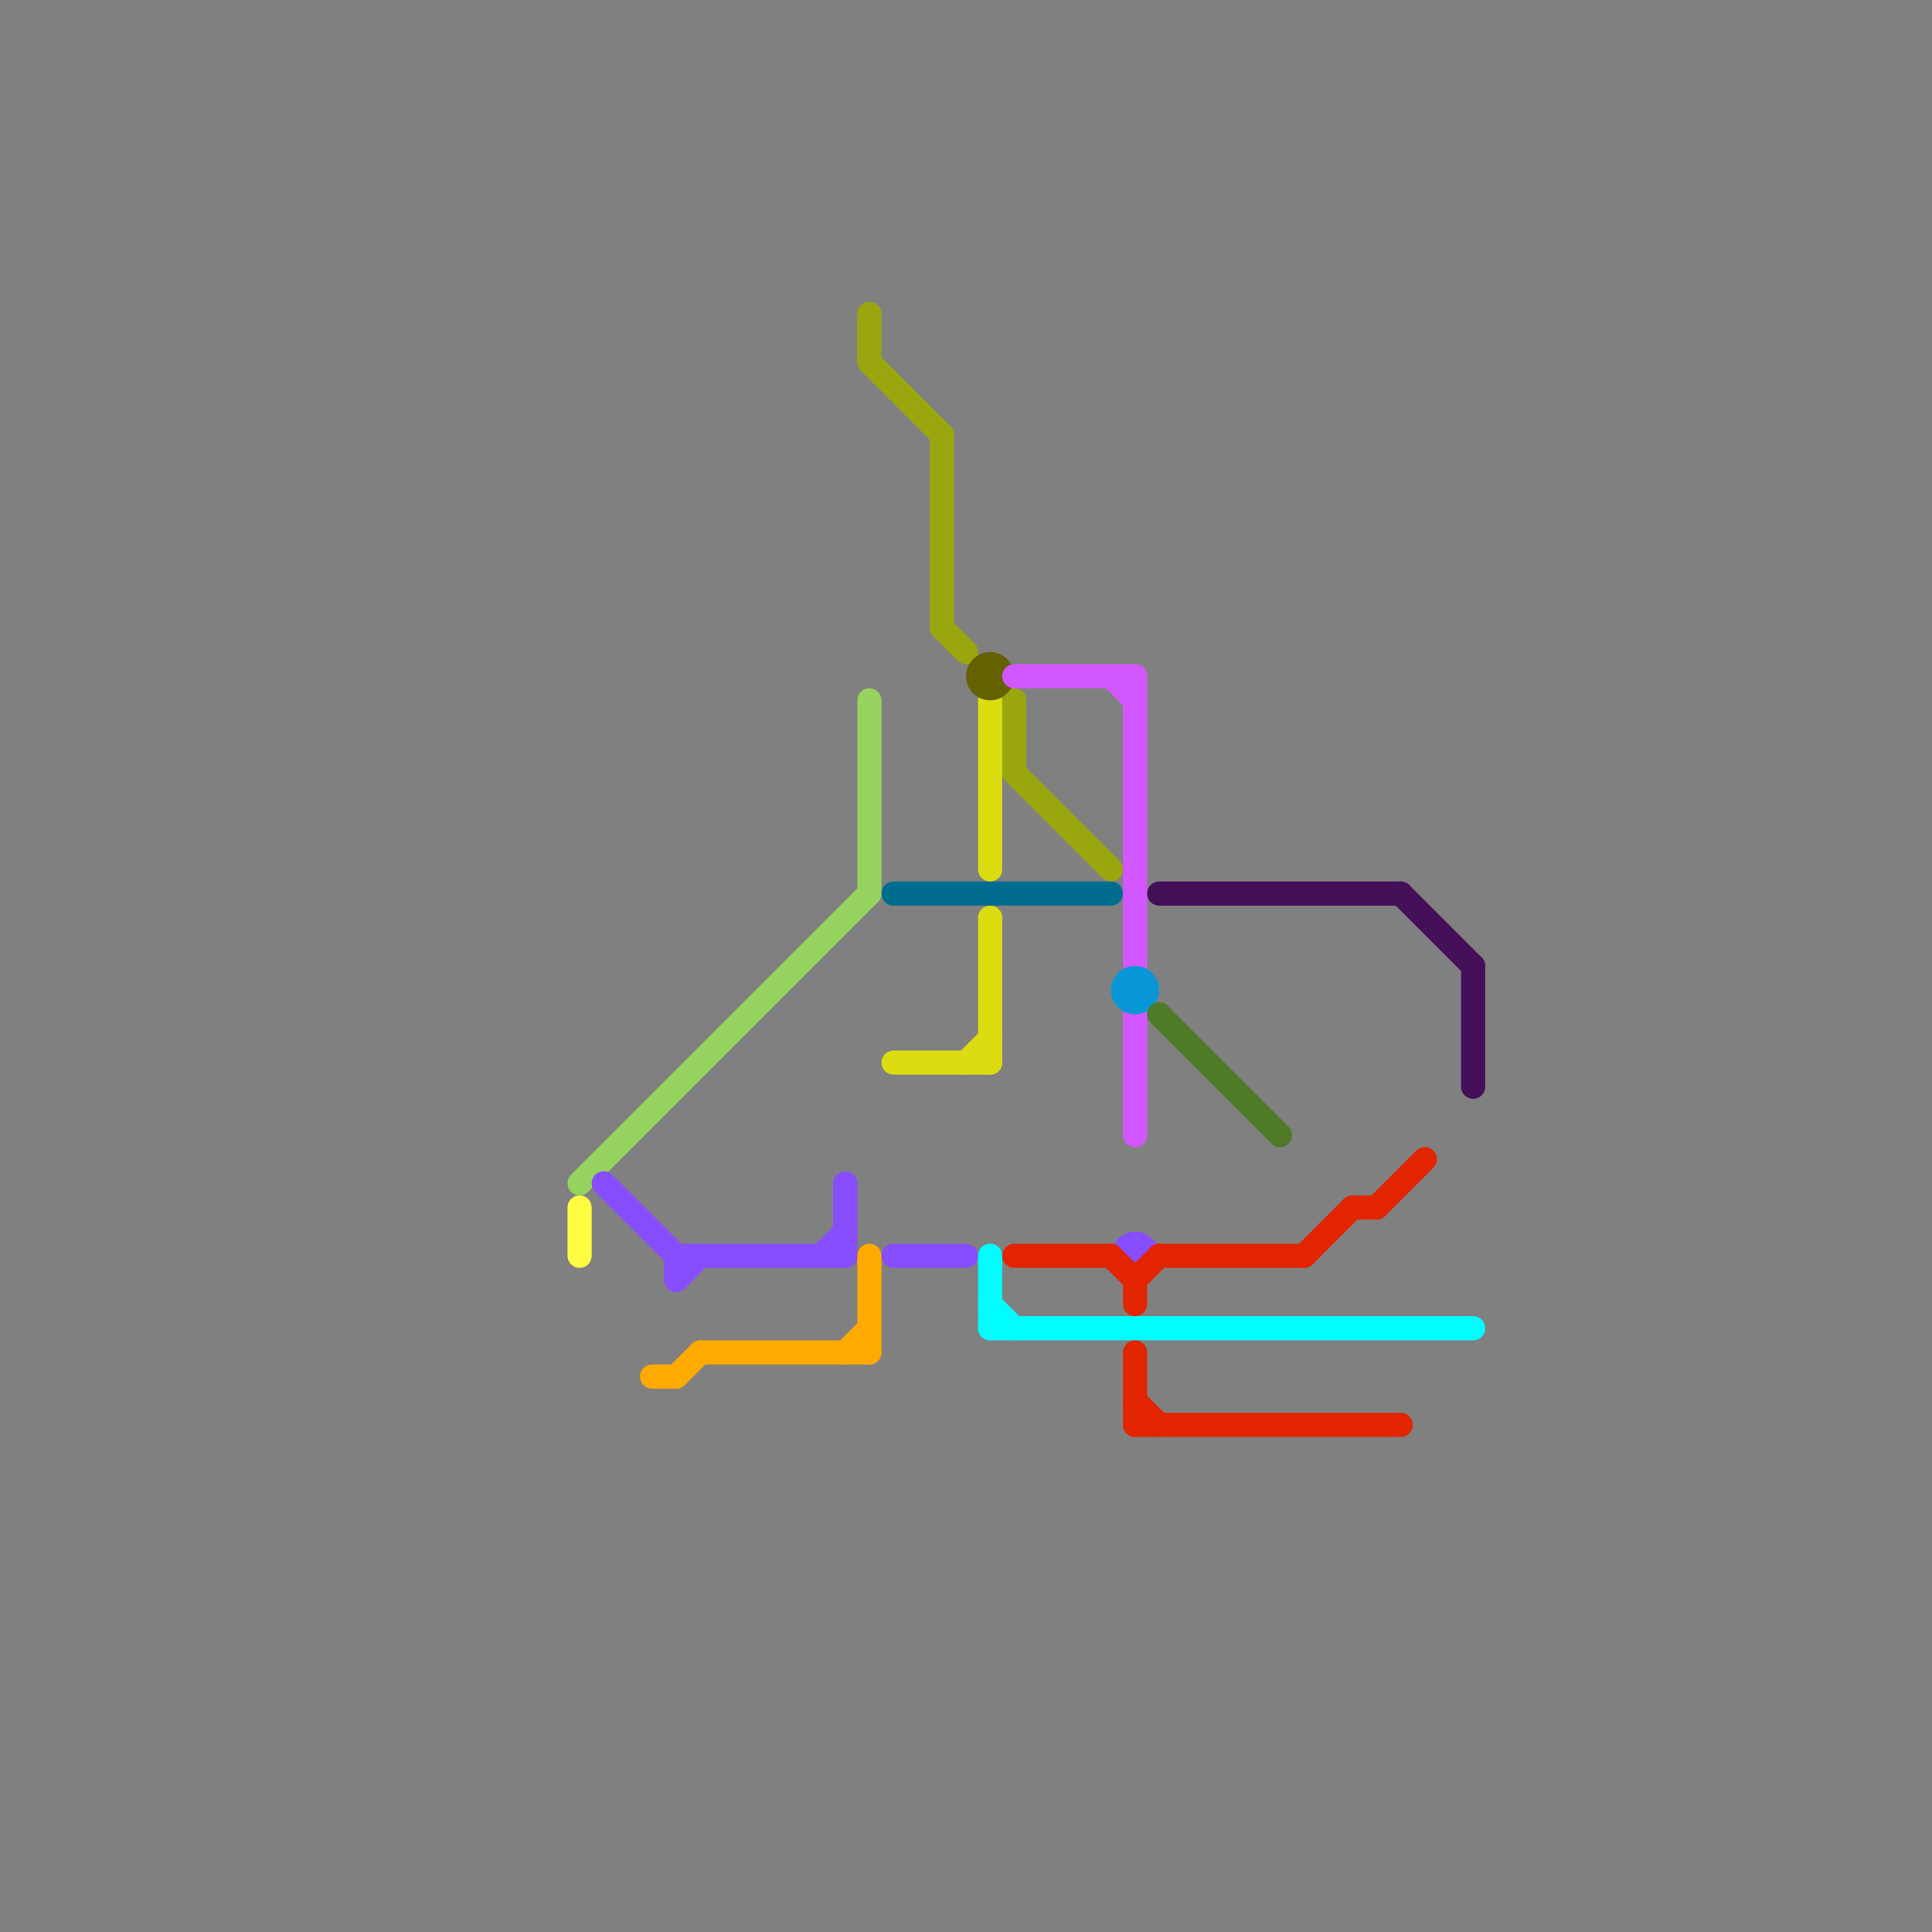 
<svg version="1.1" xmlns="http://www.w3.org/2000/svg" viewBox="0 0 80 80">
<rect x="0" y="0" width="80" height="80" fill="#808080" stroke="none"/>
<style>text { font: 1px Helvetica; font-weight: 600; white-space: pre; dominant-baseline: central; } line { stroke-width: 1; fill: none; stroke-linecap: round; stroke-linejoin: round; } .c0 { stroke: #96d35f } .c1 { stroke: #fffc41 } .c2 { stroke: #874efe } .c3 { stroke: #ffaa00 } .c4 { stroke: #9aa60e } .c5 { stroke: #006d8f } .c6 { stroke: #dbdd10 } .c7 { stroke: #666100 } .c8 { stroke: #00fdff } .c9 { stroke: #d357fe } .c10 { stroke: #e32400 } .c11 { stroke: #0896d7 } .c12 { stroke: #450e59 } .c13 { stroke: #4f7a28 }</style><defs><g id="wm-xf"><circle r="1.2" fill="#000"/><circle r="0.9" fill="#fff"/><circle r="0.6" fill="#000"/><circle r="0.3" fill="#fff"/></g><g id="wm"><circle r="0.6" fill="#000"/><circle r="0.3" fill="#fff"/></g></defs><line class="c0" x1="24" y1="49" x2="36" y2="37"/><line class="c0" x1="36" y1="29" x2="36" y2="37"/><line class="c1" x1="24" y1="50" x2="24" y2="52"/><line class="c2" x1="28" y1="52" x2="28" y2="53"/><line class="c2" x1="35" y1="49" x2="35" y2="52"/><line class="c2" x1="37" y1="52" x2="40" y2="52"/><line class="c2" x1="25" y1="49" x2="28" y2="52"/><line class="c2" x1="34" y1="52" x2="35" y2="51"/><line class="c2" x1="28" y1="52" x2="35" y2="52"/><line class="c2" x1="28" y1="53" x2="29" y2="52"/><circle cx="47" cy="52" r="1" fill="#874efe" /><line class="c3" x1="28" y1="57" x2="29" y2="56"/><line class="c3" x1="27" y1="57" x2="28" y2="57"/><line class="c3" x1="36" y1="52" x2="36" y2="56"/><line class="c3" x1="29" y1="56" x2="36" y2="56"/><line class="c3" x1="35" y1="56" x2="36" y2="55"/><line class="c4" x1="36" y1="15" x2="39" y2="18"/><line class="c4" x1="36" y1="13" x2="36" y2="15"/><line class="c4" x1="42" y1="29" x2="42" y2="32"/><line class="c4" x1="42" y1="32" x2="46" y2="36"/><line class="c4" x1="39" y1="18" x2="39" y2="26"/><line class="c4" x1="39" y1="26" x2="40" y2="27"/><line class="c5" x1="37" y1="37" x2="46" y2="37"/><line class="c6" x1="41" y1="38" x2="41" y2="44"/><line class="c6" x1="40" y1="44" x2="41" y2="43"/><line class="c6" x1="37" y1="44" x2="41" y2="44"/><line class="c6" x1="41" y1="29" x2="41" y2="36"/><circle cx="41" cy="28" r="1" fill="#666100" /><line class="c8" x1="41" y1="55" x2="61" y2="55"/><line class="c8" x1="41" y1="54" x2="42" y2="55"/><line class="c8" x1="41" y1="52" x2="41" y2="55"/><line class="c9" x1="47" y1="42" x2="47" y2="47"/><line class="c9" x1="47" y1="28" x2="47" y2="40"/><line class="c9" x1="46" y1="28" x2="47" y2="29"/><line class="c9" x1="42" y1="28" x2="47" y2="28"/><line class="c10" x1="47" y1="53" x2="47" y2="54"/><line class="c10" x1="57" y1="50" x2="59" y2="48"/><line class="c10" x1="46" y1="52" x2="47" y2="53"/><line class="c10" x1="48" y1="52" x2="54" y2="52"/><line class="c10" x1="47" y1="58" x2="48" y2="59"/><line class="c10" x1="47" y1="56" x2="47" y2="59"/><line class="c10" x1="54" y1="52" x2="56" y2="50"/><line class="c10" x1="42" y1="52" x2="46" y2="52"/><line class="c10" x1="56" y1="50" x2="57" y2="50"/><line class="c10" x1="47" y1="59" x2="58" y2="59"/><line class="c10" x1="47" y1="53" x2="48" y2="52"/><circle cx="47" cy="41" r="1" fill="#0896d7" /><line class="c12" x1="48" y1="37" x2="58" y2="37"/><line class="c12" x1="58" y1="37" x2="61" y2="40"/><line class="c12" x1="61" y1="40" x2="61" y2="45"/><line class="c13" x1="48" y1="42" x2="53" y2="47"/>
</svg>
